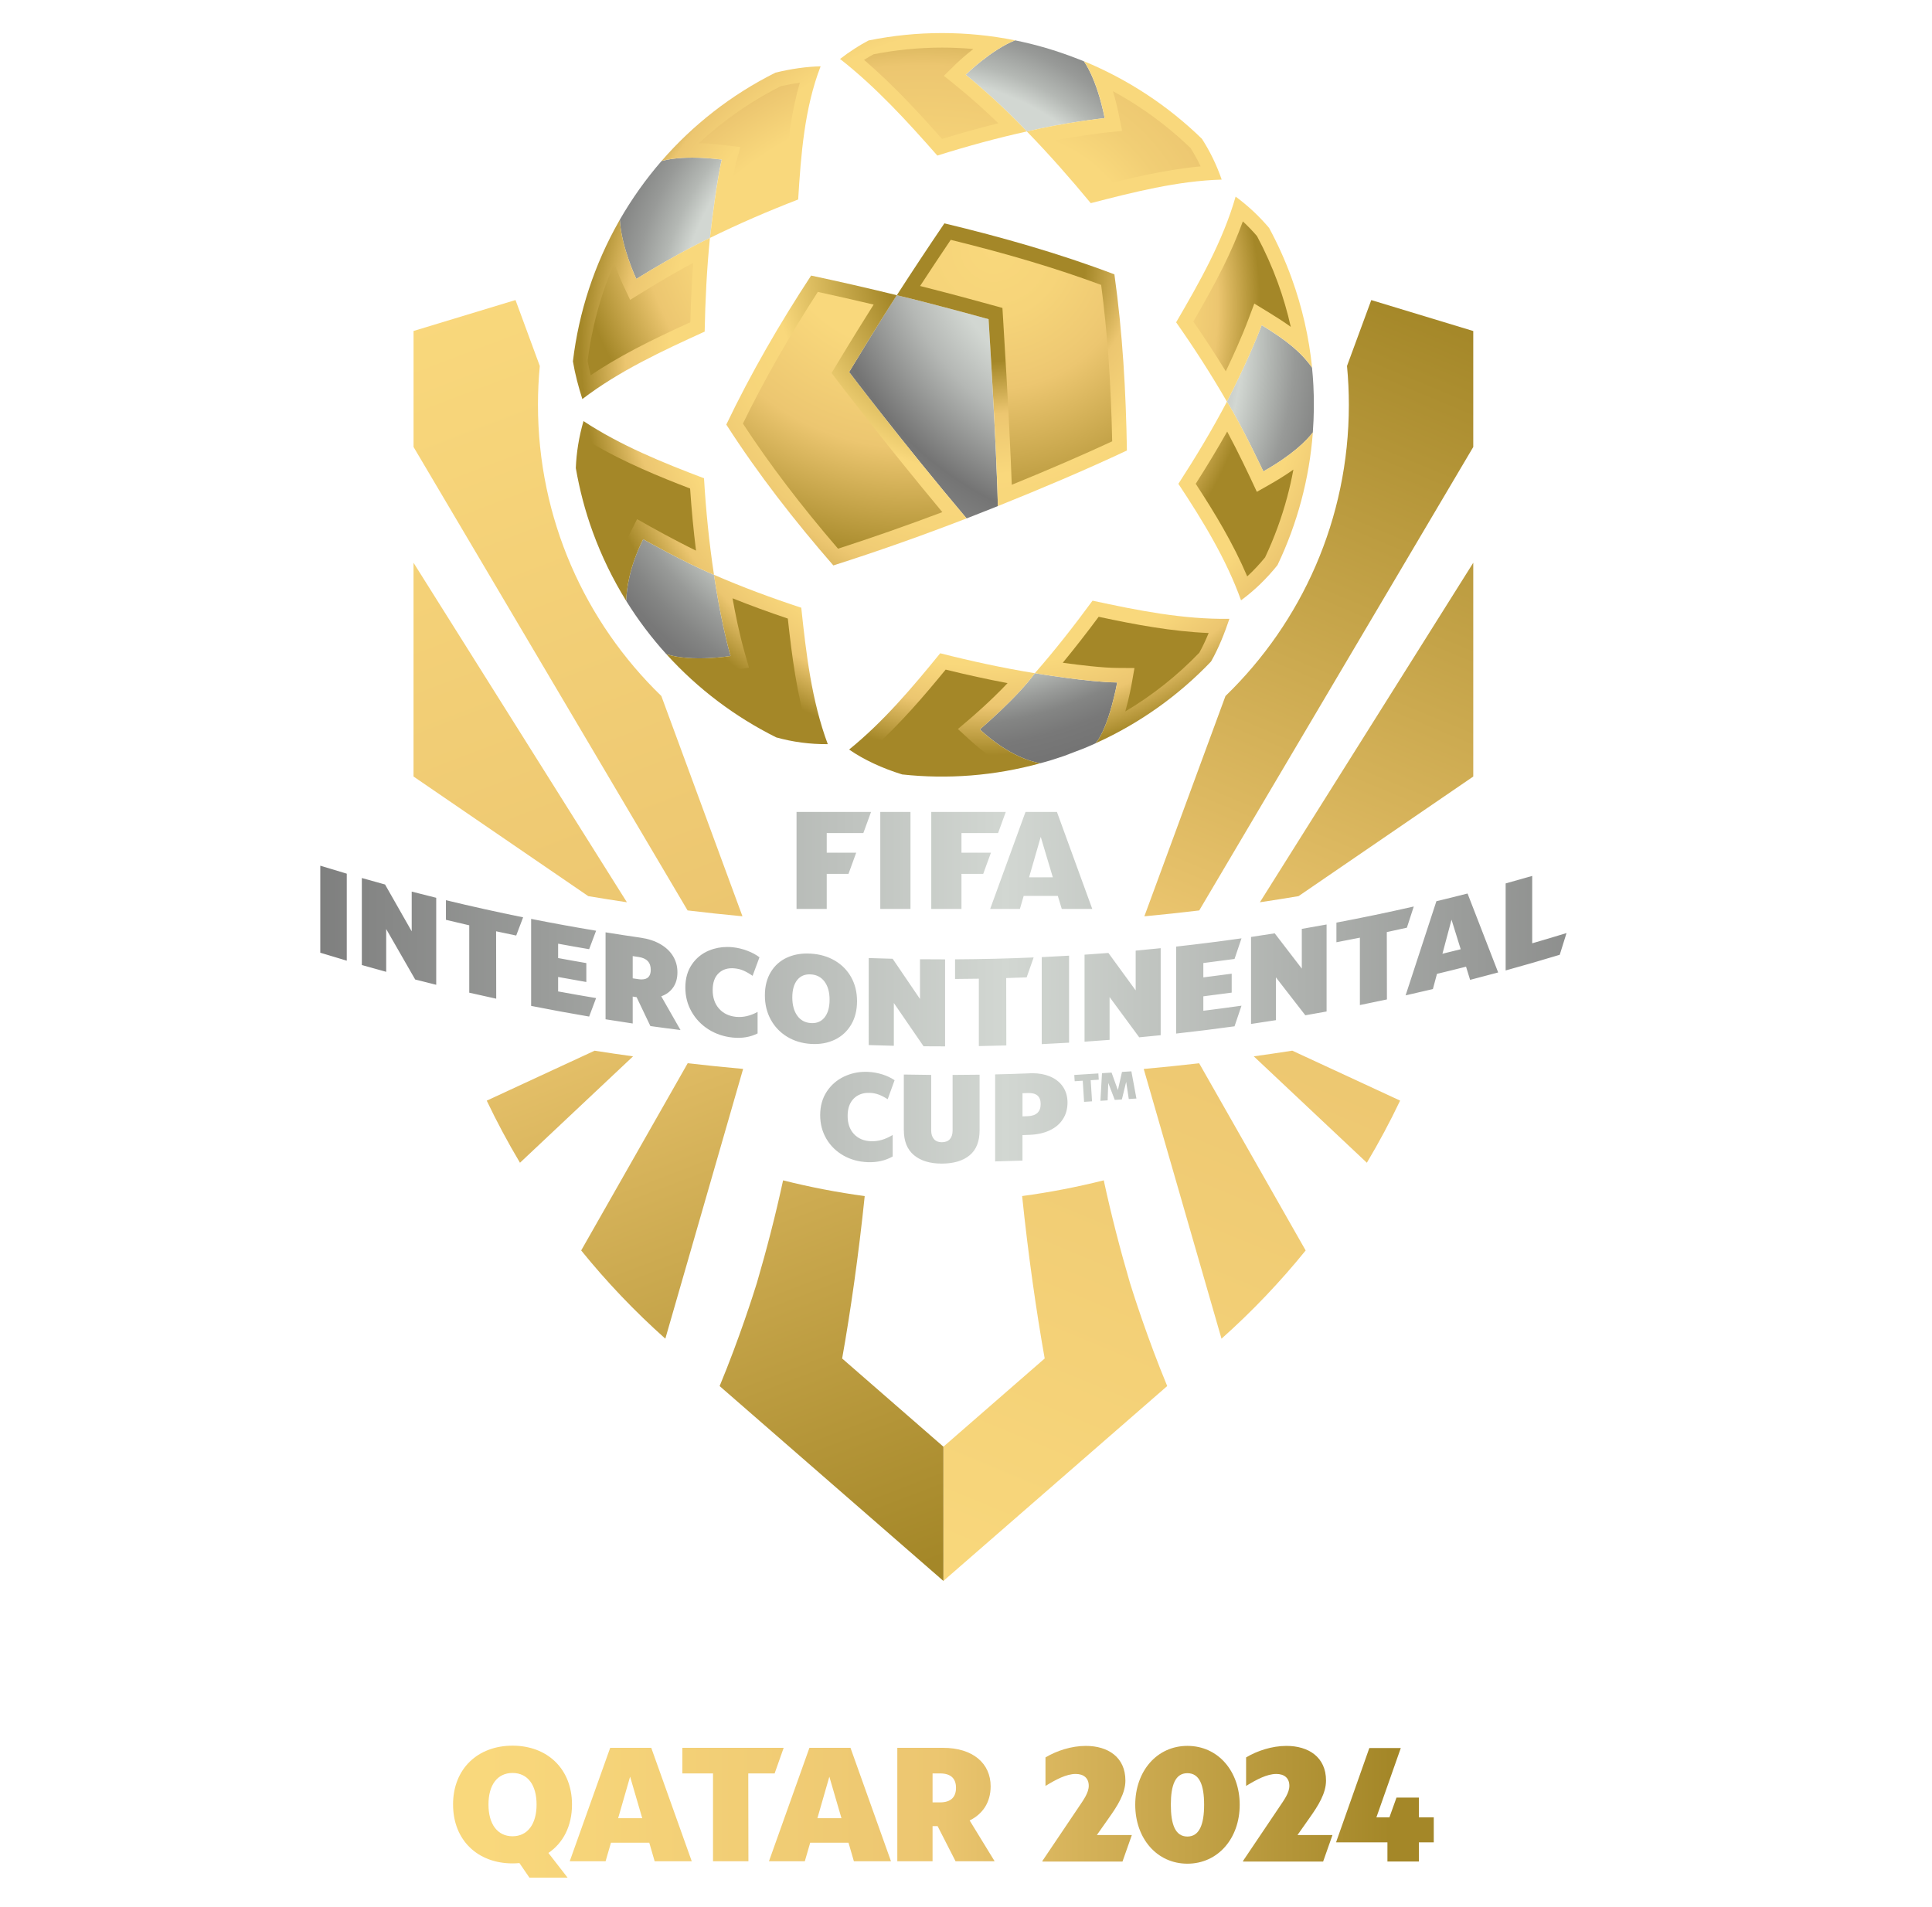 <?xml version="1.0" encoding="UTF-8"?>
<svg id="Layer_1" data-name="Layer 1" xmlns="http://www.w3.org/2000/svg" xmlns:xlink="http://www.w3.org/1999/xlink" viewBox="0 0 795.27 785">
  <defs>
    <style>
      .cls-1 {
        fill: none;
      }

      .cls-2 {
        fill: url(#radial-gradient-7);
      }

      .cls-3 {
        fill: url(#radial-gradient-6);
      }

      .cls-4 {
        fill: url(#radial-gradient-5);
      }

      .cls-5 {
        fill: url(#radial-gradient-4);
      }

      .cls-6 {
        fill: url(#radial-gradient-9);
      }

      .cls-7 {
        fill: url(#radial-gradient-8);
      }

      .cls-8 {
        fill: url(#radial-gradient-3);
      }

      .cls-9 {
        fill: url(#radial-gradient-2);
      }

      .cls-10 {
        fill: url(#linear-gradient-8);
      }

      .cls-11 {
        fill: url(#linear-gradient-7);
      }

      .cls-12 {
        fill: url(#linear-gradient-5);
      }

      .cls-13 {
        fill: url(#linear-gradient-6);
      }

      .cls-14 {
        fill: url(#linear-gradient-4);
      }

      .cls-15 {
        fill: url(#linear-gradient-3);
      }

      .cls-16 {
        fill: url(#linear-gradient-2);
      }

      .cls-17 {
        fill: url(#radial-gradient);
      }

      .cls-18 {
        fill: url(#linear-gradient);
      }

      .cls-19 {
        clip-path: url(#clippath-17);
      }

      .cls-20 {
        clip-path: url(#clippath-19);
      }

      .cls-21 {
        clip-path: url(#clippath-11);
      }

      .cls-22 {
        clip-path: url(#clippath-16);
      }

      .cls-23 {
        clip-path: url(#clippath-18);
      }

      .cls-24 {
        clip-path: url(#clippath-10);
      }

      .cls-25 {
        clip-path: url(#clippath-15);
      }

      .cls-26 {
        clip-path: url(#clippath-13);
      }

      .cls-27 {
        clip-path: url(#clippath-14);
      }

      .cls-28 {
        clip-path: url(#clippath-12);
      }

      .cls-29 {
        clip-path: url(#clippath-31);
      }

      .cls-30 {
        clip-path: url(#clippath-32);
      }

      .cls-31 {
        clip-path: url(#clippath-30);
      }

      .cls-32 {
        clip-path: url(#clippath-27);
      }

      .cls-33 {
        clip-path: url(#clippath-29);
      }

      .cls-34 {
        clip-path: url(#clippath-26);
      }

      .cls-35 {
        clip-path: url(#clippath-28);
      }

      .cls-36 {
        clip-path: url(#clippath-20);
      }

      .cls-37 {
        clip-path: url(#clippath-21);
      }

      .cls-38 {
        clip-path: url(#clippath-22);
      }

      .cls-39 {
        clip-path: url(#clippath-23);
      }

      .cls-40 {
        clip-path: url(#clippath-24);
      }

      .cls-41 {
        clip-path: url(#clippath-25);
      }

      .cls-42 {
        clip-path: url(#clippath-1);
      }

      .cls-43 {
        clip-path: url(#clippath-3);
      }

      .cls-44 {
        clip-path: url(#clippath-4);
      }

      .cls-45 {
        clip-path: url(#clippath-2);
      }

      .cls-46 {
        clip-path: url(#clippath-7);
      }

      .cls-47 {
        clip-path: url(#clippath-6);
      }

      .cls-48 {
        clip-path: url(#clippath-9);
      }

      .cls-49 {
        clip-path: url(#clippath-8);
      }

      .cls-50 {
        clip-path: url(#clippath-5);
      }

      .cls-51 {
        fill: url(#radial-gradient-16);
      }

      .cls-52 {
        fill: url(#radial-gradient-12);
      }

      .cls-53 {
        fill: url(#radial-gradient-14);
      }

      .cls-54 {
        fill: url(#radial-gradient-13);
      }

      .cls-55 {
        fill: url(#radial-gradient-10);
      }

      .cls-56 {
        fill: url(#radial-gradient-17);
      }

      .cls-57 {
        fill: url(#radial-gradient-19);
      }

      .cls-58 {
        fill: url(#radial-gradient-11);
      }

      .cls-59 {
        fill: url(#radial-gradient-18);
      }

      .cls-60 {
        fill: url(#radial-gradient-15);
      }

      .cls-61 {
        fill: url(#radial-gradient-25);
      }

      .cls-62 {
        fill: url(#radial-gradient-22);
      }

      .cls-63 {
        fill: url(#radial-gradient-28);
      }

      .cls-64 {
        fill: url(#radial-gradient-23);
      }

      .cls-65 {
        fill: url(#radial-gradient-20);
      }

      .cls-66 {
        fill: url(#radial-gradient-24);
      }

      .cls-67 {
        fill: url(#radial-gradient-26);
      }

      .cls-68 {
        fill: url(#radial-gradient-29);
      }

      .cls-69 {
        fill: url(#radial-gradient-27);
      }

      .cls-70 {
        fill: url(#radial-gradient-21);
      }

      .cls-71 {
        fill: url(#radial-gradient-30);
      }

      .cls-72 {
        clip-path: url(#clippath);
      }
    </style>
    <clipPath id="clippath">
      <path class="cls-1" d="M420.74,492.4c2.48,24.07,5.89,47.84,9.29,66.87l-41.69,36.31v55.27l92.12-80.23c-8.18-19.72-14.17-38.72-15.2-42.04-.11-.33-.16-.51-.16-.51-4.07-13.91-7.7-27.97-10.76-42.14-11.09,2.78-22.33,4.96-33.6,6.47M470.79,440.07l32.02,111.06c12.6-11.23,24.17-23.39,34.64-36.33l-43.84-77.06c-7.59.87-15.2,1.65-22.81,2.34M516.1,434.89l46.54,43.8c4.96-8.31,9.53-16.85,13.69-25.58l-44.39-20.56c-5.27.82-10.55,1.6-15.83,2.33M518.62,371.45c5.31-.79,10.61-1.63,15.9-2.52l71.92-49.24v-88.01l-87.83,139.77ZM554.47,150.68c.5,5.26.76,10.59.76,15.99,0,47.05-19.47,89.55-50.79,119.88l-33.39,90.69c7.54-.71,15.07-1.52,22.59-2.42l112.8-190.8v-47.74l-41.98-12.74-10,27.15Z"/>
    </clipPath>
    <linearGradient id="linear-gradient" x1="-3268.36" y1="1769.16" x2="-3267.16" y2="1769.16" gradientTransform="translate(1535394.55 831382.82) scale(469.71 -469.71)" gradientUnits="userSpaceOnUse">
      <stop offset="0" stop-color="#f9d87c"/>
      <stop offset=".5" stop-color="#ecc670"/>
      <stop offset="1" stop-color="#a48728"/>
    </linearGradient>
    <clipPath id="clippath-1">
      <path class="cls-1" d="M311.58,528.08s-.05.18-.16.51c-1.03,3.32-7.01,22.32-15.2,42.04l92.12,80.23v-55.27l-41.69-36.31c3.4-19.03,6.81-42.8,9.29-66.87-11.27-1.51-22.51-3.69-33.6-6.47-3.06,14.17-6.69,28.23-10.76,42.14M239.23,514.79c10.47,12.94,22.04,25.1,34.64,36.33l32.02-111.06c-7.61-.69-15.22-1.46-22.81-2.34l-43.84,77.06ZM200.35,453.11c4.16,8.73,8.73,17.26,13.69,25.58l46.54-43.8c-5.28-.73-10.56-1.51-15.83-2.33l-44.39,20.56ZM170.23,319.69l71.92,49.24c5.29.89,10.59,1.73,15.9,2.52l-87.83-139.77v88.01ZM170.23,136.27v47.74l112.8,190.8c7.52.9,15.05,1.71,22.59,2.42l-33.39-90.69c-31.32-30.34-50.79-72.84-50.79-119.88,0-5.39.26-10.72.76-15.99l-10-27.15-41.98,12.74Z"/>
    </clipPath>
    <linearGradient id="linear-gradient-2" x1="-3272.57" y1="1782.8" x2="-3271.37" y2="1782.8" gradientTransform="translate(-822604.4 1510622.79) rotate(90) scale(461.57 -461.57)" gradientUnits="userSpaceOnUse">
      <stop offset="0" stop-color="#f9d87c"/>
      <stop offset=".5" stop-color="#ecc670"/>
      <stop offset="1" stop-color="#a48728"/>
    </linearGradient>
    <clipPath id="clippath-2">
      <path class="cls-1" d="M372.05,465.21c0,4.58,1.38,8.03,4.14,10.34,2.75,2.3,6.55,3.48,11.38,3.49,4.96.01,8.82-1.14,11.55-3.41,2.76-2.27,4.11-5.73,4.11-10.34v-22.85c-3.7.06-7.41.09-11.11.1v22.9c0,1.52-.38,2.7-1.13,3.54-.75.84-1.86,1.26-3.33,1.26-1.41,0-2.48-.44-3.23-1.3-.75-.86-1.12-2.04-1.13-3.52v-22.89c-3.75-.03-7.5-.08-11.26-.16,0,7.62,0,15.23,0,22.85M442.2,442.55l.17,2.58,3.32-.21.55,8.7,3.28-.21-.56-8.7,3.32-.21-.16-2.58-9.93.63ZM420.89,450.07c.72-.03,1.44-.05,2.15-.08,3.56-.14,5.33,1.36,5.33,4.52,0,3.19-1.78,4.88-5.33,5.01-.72.03-1.44.05-2.15.08v-9.54ZM423.97,441.87c-4.78.19-9.56.34-14.34.45v35.82c3.75-.08,7.5-.2,11.25-.33v-10.5c1.03-.04,2.05-.08,3.08-.12,3.09-.12,5.82-.74,8.15-1.84,2.34-1.1,4.14-2.63,5.4-4.59,1.28-1.96,1.9-4.25,1.91-6.86,0-2.52-.65-4.71-1.93-6.57-1.29-1.87-3.1-3.27-5.43-4.22-2.07-.84-4.42-1.27-7.06-1.27-.34,0-.69,0-1.04.02M347.52,443.17c-2.98,1.41-5.38,3.47-7.19,6.21-1.81,2.74-2.71,5.96-2.72,9.67,0,3.65.86,6.92,2.57,9.81,1.7,2.89,4.06,5.18,7.02,6.86,2.96,1.68,6.3,2.59,9.98,2.73,3.84.14,7.27-.64,10.28-2.34v-8.86c-3.01,1.83-5.97,2.69-8.91,2.58-2.93-.1-5.28-1.09-7.02-2.94-1.74-1.85-2.62-4.35-2.62-7.47,0-3.1.84-5.48,2.52-7.15,1.68-1.67,3.87-2.45,6.58-2.35,1.33.05,2.57.28,3.7.71,1.12.42,2.36,1.06,3.69,1.9.95-2.6,1.89-5.21,2.84-7.82-1.4-.96-3.08-1.77-5.04-2.39-1.96-.62-3.96-.97-6.02-1.05-.29-.01-.58-.02-.87-.02-3.13,0-6.07.64-8.79,1.93M461.84,441.3l-1.68,7.48-2.61-7.21-3.94.25-.64,11.37,2.97-.19.25-7.17,2.68,6.99,2.93-.19,1.77-7.27,1.07,7.09,3.15-.2-2.08-11.2-3.89.25ZM357.6,430.24c3.44.12,6.88.22,10.33.3,0-5.87,0-11.74,0-17.62,4.08,5.97,8.16,11.91,12.24,17.82,2.95.03,5.91.04,8.86.04v-35.82c-3.44,0-6.89-.02-10.33-.05v16.36c-3.75-5.49-7.51-11.01-11.26-16.56-3.28-.08-6.56-.18-9.84-.29v35.82ZM393.13,394.95v8.08c3.26-.02,6.53-.05,9.79-.11v27.74c3.77-.06,7.54-.15,11.31-.26-.02-9.25-.03-18.49-.05-27.74,2.81-.08,5.61-.18,8.42-.29.96-2.73,1.92-5.47,2.88-8.2-10.78.46-21.56.72-32.35.78M428.81,394.03v35.82c3.75-.17,7.5-.37,11.25-.59,0-11.94,0-23.88,0-35.82-3.75.22-7.5.42-11.25.6M333.81,421.19c-2.41-.15-4.3-1.17-5.64-3.06-1.35-1.88-2.02-4.38-2.03-7.47,0-3.13.67-5.53,2.03-7.22,1.35-1.68,3.23-2.44,5.64-2.29,2.38.15,4.25,1.15,5.62,3,1.37,1.85,2.06,4.34,2.05,7.47,0,3.1-.69,5.51-2.05,7.22-1.25,1.58-2.95,2.37-5.06,2.37-.18,0-.37,0-.56-.02M323.98,394.21c-2.86,1.32-5.1,3.31-6.71,5.99-1.61,2.68-2.42,5.86-2.42,9.58,0,3.71.81,7.04,2.42,9.98,1.61,2.94,3.85,5.29,6.71,7.04,2.86,1.74,6.14,2.74,9.82,2.97,3.69.23,6.96-.36,9.83-1.74,2.87-1.38,5.1-3.45,6.73-6.19,1.62-2.73,2.42-5.97,2.42-9.67,0-3.71-.81-7-2.42-9.88-1.62-2.88-3.87-5.15-6.73-6.83-2.87-1.68-6.16-2.63-9.83-2.86-.55-.03-1.09-.05-1.62-.05-3.03,0-5.77.56-8.2,1.68M467.48,391.37c0,5.45,0,10.91,0,16.36-3.74-5.11-7.48-10.25-11.23-15.41-3.27.26-6.54.49-9.82.71v35.82c3.44-.23,6.87-.48,10.31-.75v-17.62c4.07,5.55,8.14,11.08,12.2,16.57,2.94-.28,5.89-.56,8.83-.87v-35.82c-3.43.35-6.86.69-10.29,1M291.97,391.27c-2.97,1.21-5.37,3.14-7.16,5.76-1.8,2.63-2.7,5.79-2.7,9.5,0,3.64.85,6.97,2.56,9.97,1.71,2.99,4.03,5.43,6.99,7.3,2.95,1.86,6.27,2.98,9.94,3.35,3.84.39,7.25-.19,10.25-1.7,0-2.95,0-5.9,0-8.86-3,1.64-5.95,2.32-8.88,2.03-2.92-.29-5.26-1.42-7-3.38-1.74-1.96-2.61-4.51-2.61-7.64,0-3.1.83-5.43,2.51-6.99,1.67-1.57,3.86-2.21,6.56-1.94,1.33.13,2.56.44,3.68.94,1.12.5,2.35,1.2,3.68,2.13.94-2.54,1.89-5.09,2.83-7.64-1.4-1.06-3.07-1.96-5.03-2.7-1.95-.74-3.96-1.22-6-1.43-.76-.08-1.52-.11-2.25-.11-2.6,0-5.06.47-7.37,1.42M484.13,389.69v35.82c8.03-.89,16.04-1.88,24.04-2.99.96-2.83,1.91-5.66,2.87-8.49-5.23.74-10.47,1.44-15.71,2.09v-5.95c3.89-.48,7.79-.99,11.67-1.52v-7.79c-3.89.53-7.78,1.04-11.67,1.52v-5.91c4.28-.53,8.56-1.09,12.84-1.68.96-2.83,1.91-5.66,2.87-8.49-8.96,1.27-17.92,2.4-26.91,3.4M262.82,403.12c-.79-.11-1.58-.23-2.38-.35v-9.15c.79.12,1.59.23,2.38.35,3.37.49,5.05,2.24,5.05,5.27,0,2.65-1.25,3.98-3.77,3.98-.4,0-.83-.03-1.29-.1M249.28,419.63c3.72.6,7.44,1.18,11.16,1.73v-11.08c.53.08,1.07.16,1.6.24,1.89,3.97,3.79,7.94,5.68,11.9,4.13.58,8.27,1.12,12.4,1.64-2.64-4.62-5.29-9.26-7.93-13.9,2.11-.75,3.75-1.97,4.91-3.66,1.17-1.69,1.76-3.78,1.75-6.26,0-2.42-.6-4.62-1.8-6.6-1.2-1.98-2.94-3.62-5.23-4.95-2.28-1.32-4.99-2.2-8.09-2.65-4.82-.7-9.65-1.43-14.46-2.21v35.82ZM535.86,382.4v16.36c-3.71-4.82-7.43-9.66-11.15-14.52-3.25.51-6.5,1.01-9.75,1.49v35.82c3.41-.5,6.83-1.02,10.24-1.56v-17.62c4.04,5.23,8.08,10.43,12.11,15.61,2.92-.51,5.84-1.03,8.75-1.56v-35.82c-3.4.62-6.8,1.23-10.21,1.81M218.63,414.12c7.94,1.57,15.9,3.04,23.88,4.39.95-2.53,1.9-5.07,2.86-7.61-5.21-.87-10.43-1.78-15.63-2.74v-5.95c3.87.72,7.74,1.41,11.61,2.07v-7.79c-3.87-.66-7.75-1.35-11.61-2.07v-5.91c4.25.79,8.51,1.54,12.77,2.26.95-2.53,1.9-5.07,2.86-7.6-8.93-1.48-17.84-3.11-26.74-4.87v35.82M550.11,379.83v8.08c3.22-.61,6.44-1.23,9.66-1.88v27.74c3.71-.74,7.42-1.51,11.13-2.31-.02-9.24-.03-18.48-.05-27.73,2.76-.59,5.52-1.2,8.27-1.81.94-2.91,1.89-5.82,2.83-8.72-10.58,2.41-21.2,4.62-31.84,6.63M183.57,378.68c3.2.77,6.39,1.52,9.59,2.26v27.74c3.7.85,7.4,1.67,11.1,2.47-.02-9.25-.03-18.5-.05-27.75,2.76.6,5.52,1.18,8.28,1.75.95-2.5,1.89-5,2.84-7.5-10.62-2.15-21.22-4.5-31.77-7.05v8.08M597.49,378.62c1.26,4.06,2.52,8.12,3.78,12.17-2.5.63-5.01,1.25-7.52,1.86,1.24-4.67,2.49-9.35,3.74-14.03M591.26,371.03c-4.22,12.95-8.44,25.87-12.67,38.75,3.75-.84,7.49-1.7,11.23-2.59.56-2.09,1.12-4.17,1.68-6.26,3.99-.96,7.98-1.94,11.97-2.96.56,1.81,1.12,3.62,1.67,5.43,3.85-.99,7.7-2.01,11.55-3.05-4.19-10.8-8.39-21.64-12.6-32.5-4.27,1.09-8.55,2.15-12.83,3.17M148.93,397.29c3.34.95,6.69,1.89,10.04,2.8v-17.62c3.97,6.96,7.95,13.88,11.93,20.78,2.88.74,5.77,1.47,8.66,2.18v-35.82c-3.37-.83-6.73-1.68-10.09-2.55,0,5.45,0,10.91,0,16.36-3.66-6.4-7.32-12.83-10.97-19.28-3.19-.87-6.38-1.76-9.56-2.67v35.82ZM619.77,363.7v35.82c7.45-2.05,14.87-4.2,22.27-6.45.93-2.98,1.86-5.96,2.79-8.94-4.7,1.45-9.41,2.85-14.13,4.22v-27.74c-3.64,1.05-7.29,2.08-10.94,3.09M131.84,392.22c3.63,1.12,7.26,2.21,10.9,3.28v-35.82c-3.64-1.07-7.27-2.16-10.9-3.28v35.82ZM327.88,334.26v39.94h12.43v-14.43h8.95l3.18-8.73h-12.13v-8.08h15.07l3.17-8.7h-30.67ZM362.35,374.2h12.43v-39.94h-12.43v39.94ZM383.34,334.26v39.94h12.43v-14.43h8.95l3.18-8.73h-12.13v-8.08h15.07l3.17-8.7h-30.67ZM428.4,344.53l4.97,16.64h-9.77l4.8-16.64ZM422.13,334.26l-14.55,39.94h12.24l1.56-5.36h14.05l1.63,5.36h12.55l-14.55-39.94h-12.93Z"/>
    </clipPath>
    <linearGradient id="linear-gradient-3" x1="-3266.73" y1="1776.88" x2="-3265.54" y2="1776.88" gradientTransform="translate(1755270.33 955112.15) scale(537.29 -537.29)" gradientUnits="userSpaceOnUse">
      <stop offset="0" stop-color="#747474"/>
      <stop offset=".5" stop-color="#d2d7d2"/>
      <stop offset="1" stop-color="#747474"/>
    </linearGradient>
    <clipPath id="clippath-3">
      <path class="cls-1" d="M505.04,165.36c6.3,10.11,14.99,28.72,14.99,28.72,11.98-6.8,17.72-12.59,20.37-16.07,0-.03,0-.05,0-.08.47-6.38.58-12.81.23-19.27-.13-2.43-.31-4.87-.56-7.31-4.59-6.49-10.71-11.37-20.73-17.49-5.43,14.45-14.32,31.5-14.32,31.5"/>
    </clipPath>
    <radialGradient id="radial-gradient" cx="-3274.13" cy="1798.79" fx="-3274.13" fy="1798.79" r="1.2" gradientTransform="translate(-270787.28 493717.42) rotate(90) scale(150.76 -150.76)" gradientUnits="userSpaceOnUse">
      <stop offset="0" stop-color="#d2d7d2"/>
      <stop offset=".23" stop-color="#d2d7d2"/>
      <stop offset=".27" stop-color="#b4b8b4"/>
      <stop offset=".32" stop-color="#989a98"/>
      <stop offset=".36" stop-color="#848584"/>
      <stop offset=".41" stop-color="#787878"/>
      <stop offset=".45" stop-color="#747474"/>
      <stop offset=".69" stop-color="#d2d7d2"/>
      <stop offset=".75" stop-color="#b4b8b4"/>
      <stop offset=".81" stop-color="#989a98"/>
      <stop offset=".88" stop-color="#848584"/>
      <stop offset=".94" stop-color="#787878"/>
      <stop offset="1" stop-color="#747474"/>
    </radialGradient>
    <clipPath id="clippath-4">
      <path class="cls-1" d="M397.51,30.77c14.24,11.52,25.17,23.36,25.17,23.36,15.29-3.69,32.04-5.5,32.04-5.5-3.4-16.82-8.6-23.43-8.6-23.43-1.16-.48-2.34-.91-3.51-1.36-7.99-3.07-16.22-5.51-24.65-7.21-.04,0-.08-.02-.12-.02-9.82,3.87-20.33,14.16-20.33,14.16"/>
    </clipPath>
    <radialGradient id="radial-gradient-2" cx="-3276.99" cy="1760.5" fx="-3276.99" fy="1760.5" r="1.2" gradientTransform="translate(417754.11 -776883.06) rotate(-90) scale(237.1 -237.1)" gradientUnits="userSpaceOnUse">
      <stop offset="0" stop-color="#d2d7d2"/>
      <stop offset=".35" stop-color="#d2d7d2"/>
      <stop offset=".38" stop-color="#b4b8b4"/>
      <stop offset=".42" stop-color="#989a98"/>
      <stop offset=".46" stop-color="#848584"/>
      <stop offset=".5" stop-color="#787878"/>
      <stop offset=".54" stop-color="#747474"/>
      <stop offset=".75" stop-color="#d2d7d2"/>
      <stop offset=".79" stop-color="#b4b8b4"/>
      <stop offset=".84" stop-color="#989a98"/>
      <stop offset=".88" stop-color="#848584"/>
      <stop offset=".93" stop-color="#787878"/>
      <stop offset=".98" stop-color="#747474"/>
      <stop offset="1" stop-color="#747474"/>
    </radialGradient>
    <clipPath id="clippath-5">
      <path class="cls-1" d="M403.32,300.29c11.95,10.92,21.4,13.37,24.97,13.91.02,0,.03,0,.05-.01,1.61-.44,3.21-.88,4.82-1.38,1.63-.51,3.25-1.04,4.87-1.6l8.26-3.16c.96-.4,1.91-.81,2.86-1.22.58-.25,1.16-.52,1.74-.78.03-.01.05-.03.08-.04,5.65-6.72,8.9-25.05,8.9-25.05-11.78-.08-33.88-3.81-33.88-3.81-7.2,9.99-22.66,23.14-22.66,23.14"/>
    </clipPath>
    <radialGradient id="radial-gradient-3" cx="-3274.13" cy="1798.79" fx="-3274.13" fy="1798.79" r="1.2" gradientTransform="translate(-270758.61 493743.06) rotate(90) scale(150.76 -150.76)" gradientUnits="userSpaceOnUse">
      <stop offset="0" stop-color="#d2d7d2"/>
      <stop offset=".35" stop-color="#d2d7d2"/>
      <stop offset=".38" stop-color="#b4b8b4"/>
      <stop offset=".42" stop-color="#989a98"/>
      <stop offset=".46" stop-color="#848584"/>
      <stop offset=".5" stop-color="#787878"/>
      <stop offset=".54" stop-color="#747474"/>
      <stop offset=".75" stop-color="#d2d7d2"/>
      <stop offset=".79" stop-color="#b4b8b4"/>
      <stop offset=".84" stop-color="#989a98"/>
      <stop offset=".88" stop-color="#848584"/>
      <stop offset=".93" stop-color="#787878"/>
      <stop offset=".98" stop-color="#747474"/>
      <stop offset="1" stop-color="#747474"/>
    </radialGradient>
    <clipPath id="clippath-6">
      <path class="cls-1" d="M257.76,247.37s.06.09.09.14h0c4.86,7.84,10.39,15.11,16.45,21.81,10.66,3.36,26.41.74,26.41.74-4.22-14.89-6.81-33.42-6.81-33.42-12.07-4.99-29.15-14.63-29.15-14.63-5.76,11.47-6.86,20.72-6.99,25.36"/>
    </clipPath>
    <radialGradient id="radial-gradient-4" cx="-3274.13" cy="1798.79" fx="-3274.13" fy="1798.79" r="1.2" gradientTransform="translate(-270774.54 493778.05) rotate(90) scale(150.76 -150.76)" gradientUnits="userSpaceOnUse">
      <stop offset="0" stop-color="#d2d7d2"/>
      <stop offset=".27" stop-color="#d2d7d2"/>
      <stop offset=".3" stop-color="#b4b8b4"/>
      <stop offset=".34" stop-color="#989a98"/>
      <stop offset=".38" stop-color="#848584"/>
      <stop offset=".42" stop-color="#787878"/>
      <stop offset=".45" stop-color="#747474"/>
      <stop offset=".7" stop-color="#d2d7d2"/>
      <stop offset=".75" stop-color="#b4b8b4"/>
      <stop offset=".81" stop-color="#989a98"/>
      <stop offset=".87" stop-color="#848584"/>
      <stop offset=".92" stop-color="#787878"/>
      <stop offset=".98" stop-color="#747474"/>
      <stop offset="1" stop-color="#747474"/>
    </radialGradient>
    <clipPath id="clippath-7">
      <path class="cls-1" d="M272.43,66.24s-.08.03-.12.04c-6.51,7.51-12.25,15.61-17.17,24.17.58,11.27,6.79,24.39,6.79,24.39,17.31-10.74,30.3-16.88,30.3-16.88,2.81-24.57,4.89-32.27,4.89-32.27-4.71-.57-8.74-.79-12.16-.79-5.72,0-9.77.63-12.54,1.36"/>
    </clipPath>
    <radialGradient id="radial-gradient-5" cx="-3276.99" cy="1760.5" fx="-3276.99" fy="1760.5" r="1.2" gradientTransform="translate(417760.47 -776795.81) rotate(-90) scale(237.1 -237.1)" xlink:href="#radial-gradient-3"/>
    <clipPath id="clippath-8">
      <path class="cls-1" d="M349.52,153.18s21.7,28.65,48.35,60.25c.92-.36,9.45-3.69,12.88-5.08-.15-7.01-.82-28.2-3.83-76.95,0,0-22.11-6.14-37.77-9.86,0,0-8.22,12.7-19.64,31.64"/>
    </clipPath>
    <radialGradient id="radial-gradient-6" cx="-3283.5" cy="1783.49" fx="-3283.5" fy="1783.49" r="1.2" gradientTransform="translate(-877515.05 -476710.4) rotate(-180) scale(267.4 -267.4)" gradientUnits="userSpaceOnUse">
      <stop offset="0" stop-color="#d2d7d2"/>
      <stop offset=".26" stop-color="#d2d7d2"/>
      <stop offset=".32" stop-color="#b5b8b5"/>
      <stop offset=".42" stop-color="#747474"/>
      <stop offset=".75" stop-color="#d2d7d2"/>
      <stop offset=".78" stop-color="#babeba"/>
      <stop offset=".83" stop-color="#9c9e9c"/>
      <stop offset=".89" stop-color="#858685"/>
      <stop offset=".93" stop-color="#787878"/>
      <stop offset=".98" stop-color="#747474"/>
      <stop offset="1" stop-color="#747474"/>
    </radialGradient>
    <clipPath id="clippath-9">
      <path class="cls-1" d="M484.12,132.68c7.45,10.58,14.45,21.48,20.92,32.68,0,0,8.89-17.05,14.32-31.5,10.02,6.12,16.14,11,20.73,17.49h0c-1.25-12.36-4.03-24.76-8.46-36.97-2.61-7.17-5.71-14.02-9.23-20.54-3.96-4.69-8.53-9.02-13.78-12.9-5.21,18.26-14.96,35.42-24.48,51.74"/>
    </clipPath>
    <radialGradient id="radial-gradient-7" cx="-3279.85" cy="1799.73" fx="-3279.85" fy="1799.73" r="1.2" gradientTransform="translate(-251590.67 459381.91) rotate(90) scale(140.02 -140.02)" gradientUnits="userSpaceOnUse">
      <stop offset="0" stop-color="#f9d87c"/>
      <stop offset=".78" stop-color="#f9d87c"/>
      <stop offset=".89" stop-color="#ecc670"/>
      <stop offset="1" stop-color="#a48728"/>
    </radialGradient>
    <clipPath id="clippath-10">
      <path class="cls-1" d="M485.06,199.19c9.94,15.01,19.69,30.94,25.79,47.95,5.57-4.08,10.6-8.99,15-14.48,8.15-17.04,13.13-35.57,14.56-54.66-2.65,3.48-8.39,9.27-20.37,16.07,0,0-8.69-18.6-14.99-28.72-6.11,11.62-12.89,22.9-19.99,33.83"/>
    </clipPath>
    <radialGradient id="radial-gradient-8" cx="-3279.85" cy="1799.73" fx="-3279.85" fy="1799.73" r="1.2" gradientTransform="translate(-251589.38 459381.89) rotate(90) scale(140.02 -140.02)" gradientUnits="userSpaceOnUse">
      <stop offset="0" stop-color="#f9d87c"/>
      <stop offset=".78" stop-color="#f9d87c"/>
      <stop offset=".89" stop-color="#ecc670"/>
      <stop offset="1" stop-color="#a48728"/>
    </radialGradient>
    <clipPath id="clippath-11">
      <path class="cls-1" d="M357.58,16.64c-1.9.99-3.8,2.09-5.71,3.33-2.08,1.35-4.12,2.78-6.08,4.3,14.8,11.61,27.67,25.69,40.05,39.78,12.13-3.82,24.42-7.19,36.84-9.93,0,0-10.94-11.84-25.17-23.36,0,0,10.5-10.29,20.33-14.16,0,0,0,0-.01,0-9.82-1.97-19.87-2.99-30.03-2.99-10.02,0-20.13.99-30.22,3.04"/>
    </clipPath>
    <radialGradient id="radial-gradient-9" cx="-3279.85" cy="1799.73" fx="-3279.85" fy="1799.73" r="1.2" gradientTransform="translate(-251592.45 459384.04) rotate(90) scale(140.02 -140.02)" gradientUnits="userSpaceOnUse">
      <stop offset="0" stop-color="#f9d87c"/>
      <stop offset=".78" stop-color="#f9d87c"/>
      <stop offset=".89" stop-color="#ecc670"/>
      <stop offset="1" stop-color="#a48728"/>
    </radialGradient>
    <clipPath id="clippath-12">
      <path class="cls-1" d="M454.73,48.62s-16.75,1.8-32.04,5.5c9.19,9.46,17.92,19.38,26.3,29.52,17.56-4.53,35.68-9.16,53.89-9.7-2.12-6.15-4.87-11.72-8.13-16.79-14.08-13.73-30.63-24.54-48.61-31.96,0,0,5.2,6.61,8.6,23.43"/>
    </clipPath>
    <radialGradient id="radial-gradient-10" cx="-3279.85" cy="1799.73" fx="-3279.85" fy="1799.73" r="1.2" gradientTransform="translate(-251591.87 459382.8) rotate(90) scale(140.02 -140.02)" gradientUnits="userSpaceOnUse">
      <stop offset="0" stop-color="#f9d87c"/>
      <stop offset=".78" stop-color="#f9d87c"/>
      <stop offset=".89" stop-color="#ecc670"/>
      <stop offset="1" stop-color="#a48728"/>
    </radialGradient>
    <clipPath id="clippath-13">
      <path class="cls-1" d="M349.52,308.58c6.08,4.21,13.61,7.7,21.85,10.25,18.66,2.03,37.93.61,56.93-4.62-3.57-.55-13.02-2.99-24.97-13.91,0,0,15.47-13.15,22.66-23.14-13.18-2.16-26.28-4.98-38.97-8.22-11.43,14.05-23.38,28.2-37.5,39.64"/>
    </clipPath>
    <radialGradient id="radial-gradient-11" cx="-3279.85" cy="1799.73" fx="-3279.85" fy="1799.73" r="1.2" gradientTransform="translate(-251587.82 459384.13) rotate(90) scale(140.02 -140.02)" gradientUnits="userSpaceOnUse">
      <stop offset="0" stop-color="#f9d87c"/>
      <stop offset=".78" stop-color="#f9d87c"/>
      <stop offset=".88" stop-color="#ecc670"/>
      <stop offset="1" stop-color="#a48728"/>
    </radialGradient>
    <clipPath id="clippath-14">
      <path class="cls-1" d="M425.98,277.15s22.1,3.73,33.88,3.81c0,0-3.24,18.33-8.9,25.05,18.33-8.29,34.33-19.82,47.55-33.69,3.15-5.54,5.56-11.65,7.55-17.56-18.89.31-37.96-3.49-56.34-7.47-7.6,10.36-15.41,20.34-23.75,29.86"/>
    </clipPath>
    <radialGradient id="radial-gradient-12" cx="-3279.85" cy="1799.73" fx="-3279.85" fy="1799.73" r="1.2" gradientTransform="translate(-251587.97 459382.82) rotate(90) scale(140.02 -140.02)" gradientUnits="userSpaceOnUse">
      <stop offset="0" stop-color="#f9d87c"/>
      <stop offset=".78" stop-color="#f9d87c"/>
      <stop offset=".89" stop-color="#ecc670"/>
      <stop offset="1" stop-color="#a48728"/>
    </radialGradient>
    <clipPath id="clippath-15">
      <path class="cls-1" d="M237.02,192.7c1.53,8.79,3.8,17.58,6.96,26.26,3.68,10.12,8.33,19.6,13.78,28.41.13-4.64,1.23-13.89,6.99-25.36,0,0,17.08,9.64,29.15,14.63-2-13.17-3.32-26.46-4.11-39.74-17.03-6.46-34.35-13.49-49.61-23.54-1.89,6.56-2.91,13.01-3.16,19.34"/>
    </clipPath>
    <radialGradient id="radial-gradient-13" cx="-3279.85" cy="1799.73" fx="-3279.85" fy="1799.73" r="1.2" gradientTransform="translate(-251589.31 459386.15) rotate(90) scale(140.02 -140.02)" gradientUnits="userSpaceOnUse">
      <stop offset="0" stop-color="#f9d87c"/>
      <stop offset=".78" stop-color="#f9d87c"/>
      <stop offset=".89" stop-color="#ecc670"/>
      <stop offset="1" stop-color="#a48728"/>
    </radialGradient>
    <clipPath id="clippath-16">
      <path class="cls-1" d="M300.71,270.06s-15.75,2.62-26.41-.74c0,0,0,.01.02.02,12.9,14.25,28.28,25.8,45.21,34.24,6.69,1.86,13.75,2.85,21.21,2.78-6.65-17.82-8.92-37.36-10.91-56.17-12.07-3.96-24.15-8.43-35.93-13.55,0,0,2.59,18.53,6.81,33.42"/>
    </clipPath>
    <radialGradient id="radial-gradient-14" cx="-3279.85" cy="1799.73" fx="-3279.85" fy="1799.73" r="1.2" gradientTransform="translate(-251588.3 459385.48) rotate(90) scale(140.02 -140.02)" gradientUnits="userSpaceOnUse">
      <stop offset="0" stop-color="#f9d87c"/>
      <stop offset=".78" stop-color="#f9d87c"/>
      <stop offset=".89" stop-color="#ecc670"/>
      <stop offset="1" stop-color="#a48728"/>
    </radialGradient>
    <clipPath id="clippath-17">
      <path class="cls-1" d="M255.13,90.46c-.11.19-.21.38-.32.57-10.06,17.7-16.56,37.33-18.98,57.73.88,5.28,2.28,10.49,3.88,15.53,15.23-11.63,32.99-19.86,50.35-27.77.25-12.85.88-25.75,2.17-38.58,0,0-13,6.14-30.3,16.88,0,0-6.21-13.12-6.79-24.39,0,0,0,0,0,.01"/>
    </clipPath>
    <radialGradient id="radial-gradient-15" cx="-3279.85" cy="1799.73" fx="-3279.85" fy="1799.73" r="1.2" gradientTransform="translate(-251590.72 459386.11) rotate(90) scale(140.02 -140.02)" gradientUnits="userSpaceOnUse">
      <stop offset="0" stop-color="#f9d87c"/>
      <stop offset=".78" stop-color="#f9d87c"/>
      <stop offset=".89" stop-color="#ecc670"/>
      <stop offset="1" stop-color="#a48728"/>
    </radialGradient>
    <clipPath id="clippath-18">
      <path class="cls-1" d="M319.2,29.91c-18.29,9.14-34.08,21.6-46.89,36.37.04,0,.08-.02.11-.03,4.42-1.16,12.12-2.08,24.7-.56,0,0-2.07,7.7-4.89,32.27,11.83-5.83,24.03-11.09,36.32-15.83,1.13-18.29,2.56-37.58,9.24-54.83-5.9.14-12.19,1.04-18.58,2.61"/>
    </clipPath>
    <radialGradient id="radial-gradient-16" cx="-3279.85" cy="1799.72" fx="-3279.85" fy="1799.72" r="1.2" gradientTransform="translate(-251593.16 459387.61) rotate(90) scale(140.02 -140.02)" gradientUnits="userSpaceOnUse">
      <stop offset="0" stop-color="#f9d87c"/>
      <stop offset=".78" stop-color="#f9d87c"/>
      <stop offset=".89" stop-color="#ecc670"/>
      <stop offset="1" stop-color="#a48728"/>
    </radialGradient>
    <clipPath id="clippath-19">
      <path class="cls-1" d="M298.97,174.8h0c13.07,20.37,28.19,39.74,44.06,57.98,18.46-5.87,36.7-12.35,54.77-19.33,0,0,.03-.01.08-.03-26.65-31.6-48.35-60.25-48.35-60.25,11.42-18.94,19.64-31.64,19.64-31.64-11.72-2.87-23.48-5.57-35.29-8.08-12.87,19.62-24.78,40.17-34.91,61.34"/>
    </clipPath>
    <radialGradient id="radial-gradient-17" cx="-3280.51" cy="1797.96" fx="-3280.51" fy="1797.96" r="1.2" gradientTransform="translate(-487887.2 -267398.93) rotate(-180) scale(148.85 -148.85)" gradientUnits="userSpaceOnUse">
      <stop offset="0" stop-color="#a48728"/>
      <stop offset=".23" stop-color="#a48728"/>
      <stop offset=".49" stop-color="#f9d87c"/>
      <stop offset=".62" stop-color="#f7d57a"/>
      <stop offset=".71" stop-color="#f0cc74"/>
      <stop offset=".74" stop-color="#ecc670"/>
      <stop offset=".95" stop-color="#a48728"/>
      <stop offset="1" stop-color="#a48728"/>
    </radialGradient>
    <clipPath id="clippath-20">
      <path class="cls-1" d="M369.16,121.54c15.66,3.72,37.77,9.86,37.77,9.86,3.01,48.75,3.68,69.94,3.83,76.95.01,0,.03-.01.04-.02,17.88-7.18,35.62-14.67,53.07-22.86-.39-24.25-1.78-48.49-5.15-72.52-22.76-8.64-46.33-15.31-69.98-21-6.63,9.78-13.17,19.64-19.58,29.59"/>
    </clipPath>
    <radialGradient id="radial-gradient-18" cx="-3280.51" cy="1797.96" fx="-3280.51" fy="1797.96" r="1.2" gradientTransform="translate(-487843.86 -267489.33) rotate(-180) scale(148.85 -148.85)" gradientUnits="userSpaceOnUse">
      <stop offset="0" stop-color="#a48728"/>
      <stop offset=".23" stop-color="#a48728"/>
      <stop offset=".35" stop-color="#ecc670"/>
      <stop offset=".49" stop-color="#f9d87c"/>
      <stop offset=".61" stop-color="#f7d57a"/>
      <stop offset=".69" stop-color="#f0cc74"/>
      <stop offset=".73" stop-color="#ecc670"/>
      <stop offset=".95" stop-color="#a48728"/>
      <stop offset="1" stop-color="#a48728"/>
    </radialGradient>
    <clipPath id="clippath-21">
      <path class="cls-1" d="M503.34,110.19c-3.78,7.61-8.01,15.09-12.13,22.19,4.67,6.75,9.14,13.6,13.36,20.48,2.88-6.02,6.5-13.94,9.2-21.11l2.54-6.77,6.17,3.77c3.17,1.93,6.11,3.84,8.84,5.8-1.38-6.14-3.15-12.2-5.31-18.14-2.37-6.52-5.26-12.98-8.58-19.2-1.82-2.13-3.78-4.16-5.84-6.07-2.17,6.02-4.9,12.31-8.24,19.04"/>
    </clipPath>
    <radialGradient id="radial-gradient-19" cx="-3250.54" cy="1785.62" fx="-3250.54" fy="1785.62" r="1.2" gradientTransform="translate(-256700.33 468149.27) rotate(90) scale(144.03 -144.03)" gradientUnits="userSpaceOnUse">
      <stop offset="0" stop-color="#f9d87c"/>
      <stop offset=".7" stop-color="#f9d87c"/>
      <stop offset=".81" stop-color="#ecc670"/>
      <stop offset=".91" stop-color="#a48728"/>
      <stop offset="1" stop-color="#a48728"/>
    </radialGradient>
    <clipPath id="clippath-22">
      <path class="cls-1" d="M492.19,199.16c7.76,11.86,15.43,24.55,21.21,38.14,2.59-2.39,5.04-5.01,7.35-7.84,3.77-7.99,6.84-16.36,9.12-24.9.99-3.7,1.83-7.45,2.53-11.23-3.27,2.31-6.55,4.32-9.41,5.95l-5.63,3.2-2.74-5.86c-.06-.13-4.65-9.92-9.47-18.96-3.92,6.96-8.21,14.08-12.96,21.51"/>
    </clipPath>
    <radialGradient id="radial-gradient-20" cx="-3250.54" cy="1785.62" fx="-3250.54" fy="1785.62" r="1.2" gradientTransform="translate(-256615.07 468220.9) rotate(90) scale(144.03 -144.03)" gradientUnits="userSpaceOnUse">
      <stop offset="0" stop-color="#f9d87c"/>
      <stop offset=".7" stop-color="#f9d87c"/>
      <stop offset=".8" stop-color="#ecc670"/>
      <stop offset=".91" stop-color="#a48728"/>
      <stop offset="1" stop-color="#a48728"/>
    </radialGradient>
    <clipPath id="clippath-23">
      <path class="cls-1" d="M359.61,22.34c-1.33.72-2.65,1.49-3.94,2.31,11.94,10.23,22.67,21.88,32.1,32.55,7.97-2.44,15.64-4.58,23.17-6.45-4.39-4.27-10.43-9.85-17.19-15.32l-5.22-4.22,4.79-4.7c.23-.23,3.13-3.05,7.33-6.34-4.28-.38-8.57-.57-12.85-.57-9.43,0-18.91.92-28.19,2.75"/>
    </clipPath>
    <radialGradient id="radial-gradient-21" cx="-3275.89" cy="1754.39" fx="-3275.89" fy="1754.39" r="1.2" gradientTransform="translate(300721.13 -560754.07) rotate(-90) scale(171.23 -171.23)" gradientUnits="userSpaceOnUse">
      <stop offset="0" stop-color="#f9d87c"/>
      <stop offset=".56" stop-color="#f9d87c"/>
      <stop offset=".8" stop-color="#ecc670"/>
      <stop offset="1" stop-color="#a48728"/>
    </radialGradient>
    <clipPath id="clippath-24">
      <path class="cls-1" d="M460.59,47.44l1.3,6.43-6.52.7c-.13.01-9.84,1.08-21.01,3.18,5.49,5.94,11.05,12.28,16.81,19.16,13.45-3.45,28.18-7.04,43.05-8.41-1.23-2.6-2.61-5.12-4.14-7.53-6.58-6.35-13.79-12.12-21.46-17.15-3.41-2.23-6.92-4.33-10.51-6.29.87,2.87,1.72,6.16,2.48,9.92"/>
    </clipPath>
    <radialGradient id="radial-gradient-22" cx="-3259.81" cy="1742.87" fx="-3259.81" fy="1742.87" r="1.2" gradientTransform="translate(335905.5 179384.41) scale(102.92 -102.92)" gradientUnits="userSpaceOnUse">
      <stop offset="0" stop-color="#f9d87c"/>
      <stop offset=".46" stop-color="#f9d87c"/>
      <stop offset=".6" stop-color="#f1ce75"/>
      <stop offset=".79" stop-color="#ecc670"/>
      <stop offset="1" stop-color="#a48728"/>
    </radialGradient>
    <clipPath id="clippath-25">
      <path class="cls-1" d="M359.72,307.7c3.9,2,8.24,3.78,12.87,5.24,5.02.52,10.11.79,15.15.79h0c7.03,0,14.07-.51,21.05-1.53-3.19-2.13-6.37-4.63-9.5-7.5l-5-4.57,5.17-4.39c.11-.09,8.32-7.1,15.28-14.5-8.33-1.58-16.86-3.44-25.48-5.57-8.98,10.96-18.6,22.19-29.53,32.05"/>
    </clipPath>
    <radialGradient id="radial-gradient-23" cx="-3279.18" cy="1800.49" fx="-3279.18" fy="1800.49" r="1.2" gradientTransform="translate(-246240.65 449287.55) rotate(90) scale(136.99 -136.99)" gradientUnits="userSpaceOnUse">
      <stop offset="0" stop-color="#f9d87c"/>
      <stop offset=".7" stop-color="#f9d87c"/>
      <stop offset=".81" stop-color="#ecc670"/>
      <stop offset=".91" stop-color="#a48728"/>
      <stop offset="1" stop-color="#a48728"/>
    </radialGradient>
    <clipPath id="clippath-26">
      <path class="cls-1" d="M437.48,272.85c7.13.99,16.32,2.09,22.42,2.13l7.08.05-1.23,6.97c-.04.2-.88,4.94-2.46,10.57-.03.11-.06.22-.09.33,11.19-6.66,21.4-14.75,30.47-24.18,1.35-2.43,2.61-5.09,3.85-8.11-15.19-.64-30.13-3.45-45.28-6.68-5.1,6.86-9.99,13.12-14.76,18.9"/>
    </clipPath>
    <radialGradient id="radial-gradient-24" cx="-3279.18" cy="1800.49" fx="-3279.18" fy="1800.49" r="1.2" gradientTransform="translate(-246241.58 449283.34) rotate(90) scale(136.99 -136.99)" gradientUnits="userSpaceOnUse">
      <stop offset="0" stop-color="#f9d87c"/>
      <stop offset=".7" stop-color="#f9d87c"/>
      <stop offset=".8" stop-color="#ecc670"/>
      <stop offset=".91" stop-color="#a48728"/>
      <stop offset="1" stop-color="#a48728"/>
    </radialGradient>
    <clipPath id="clippath-27">
      <path class="cls-1" d="M243.03,192.31c1.51,8.48,3.72,16.76,6.58,24.61,1.6,4.4,3.41,8.73,5.43,12.96,1.08-3.26,2.5-6.81,4.38-10.55l2.82-5.61,5.46,3.08c.13.07,9.33,5.26,18.8,9.89-1.03-8.28-1.84-16.84-2.43-25.57-12.82-4.92-26.9-10.72-39.96-18.31-.57,3.16-.93,6.34-1.08,9.5"/>
    </clipPath>
    <radialGradient id="radial-gradient-25" cx="-3279.18" cy="1800.49" fx="-3279.18" fy="1800.49" r="1.2" gradientTransform="translate(-246245.22 449293.93) rotate(90) scale(136.99 -136.99)" gradientUnits="userSpaceOnUse">
      <stop offset="0" stop-color="#f9d87c"/>
      <stop offset=".7" stop-color="#f9d87c"/>
      <stop offset=".81" stop-color="#ecc670"/>
      <stop offset=".91" stop-color="#a48728"/>
      <stop offset="1" stop-color="#a48728"/>
    </radialGradient>
    <clipPath id="clippath-28">
      <path class="cls-1" d="M306.46,268.43l1.82,6.43-6.59,1.1c-.23.04-4.99.82-11.13,1.01,2.73,2.4,5.55,4.71,8.45,6.9,7.08,5.35,14.7,10.09,22.66,14.1,3.48.94,7.04,1.61,10.62,2-4.23-14.21-6.24-29.13-8-45.31-8.01-2.7-15.55-5.46-22.76-8.35,1.15,6.42,2.84,14.78,4.93,22.12"/>
    </clipPath>
    <radialGradient id="radial-gradient-26" cx="-3279.18" cy="1800.49" fx="-3279.18" fy="1800.49" r="1.2" gradientTransform="translate(-246241.86 449291.52) rotate(90) scale(136.99 -136.99)" gradientUnits="userSpaceOnUse">
      <stop offset="0" stop-color="#f9d87c"/>
      <stop offset=".7" stop-color="#f9d87c"/>
      <stop offset=".81" stop-color="#ecc670"/>
      <stop offset=".91" stop-color="#a48728"/>
      <stop offset="1" stop-color="#a48728"/>
    </radialGradient>
    <clipPath id="clippath-29">
      <path class="cls-1" d="M265.08,119.92l-5.69,3.53-2.87-6.05c-.14-.29-1.87-3.98-3.62-9.16-1.78,4.1-3.37,8.28-4.76,12.51-2.98,9.05-5.09,18.42-6.27,27.86.34,1.89.76,3.84,1.26,5.88,5.4-3.64,11.41-7.19,18.16-10.76,7.42-3.92,15.06-7.51,22.88-11.08.22-8.63.61-16.73,1.17-24.44-5.24,2.81-12.3,6.78-20.26,11.72"/>
    </clipPath>
    <radialGradient id="radial-gradient-27" cx="-3279.18" cy="1800.49" fx="-3279.18" fy="1800.49" r="1.2" gradientTransform="translate(-246249.22 449293.86) rotate(90) scale(136.99 -136.99)" gradientUnits="userSpaceOnUse">
      <stop offset="0" stop-color="#f9d87c"/>
      <stop offset=".67" stop-color="#f9d87c"/>
      <stop offset=".83" stop-color="#ecc670"/>
      <stop offset="1" stop-color="#a48728"/>
    </radialGradient>
    <clipPath id="clippath-30">
      <path class="cls-1" d="M321.28,35.55c-8.44,4.27-16.47,9.36-23.9,15.14-3.34,2.6-6.58,5.36-9.69,8.25,3.18.1,6.58.36,10.15.79l6.91.79-1.85,6.69c-.06.25-1.43,5.71-3.4,20.65,7.47-3.44,15.28-6.76,23.33-9.94.53-8.2,1.17-16.29,2.34-24.47,1.02-7.12,2.37-13.55,4.06-19.44-2.6.38-5.25.89-7.96,1.53"/>
    </clipPath>
    <radialGradient id="radial-gradient-28" cx="-3275.89" cy="1754.37" fx="-3275.89" fy="1754.37" r="1.2" gradientTransform="translate(300736.69 -560722.41) rotate(-90) scale(171.23 -171.23)" gradientUnits="userSpaceOnUse">
      <stop offset="0" stop-color="#f9d87c"/>
      <stop offset=".7" stop-color="#f9d87c"/>
      <stop offset=".8" stop-color="#ecc670"/>
      <stop offset=".91" stop-color="#a48728"/>
      <stop offset="1" stop-color="#a48728"/>
    </radialGradient>
    <clipPath id="clippath-31">
      <path class="cls-1" d="M305.81,174.38c10.91,16.7,23.77,33.61,39.15,51.51,13.99-4.52,28.38-9.57,42.94-15.05-23.96-28.75-42.94-53.78-43.15-54.04l-2.45-3.23,2.09-3.47c6.31-10.46,11.68-19.09,15.23-24.7-7.74-1.84-15.44-3.59-22.98-5.22-11.88,18.38-22.23,36.58-30.83,54.21"/>
    </clipPath>
    <radialGradient id="radial-gradient-29" cx="-3289.07" cy="1797.36" fx="-3289.07" fy="1797.36" r="1.2" gradientTransform="translate(-428524.1 -234239.24) rotate(180) scale(130.42 -130.42)" gradientUnits="userSpaceOnUse">
      <stop offset="0" stop-color="#f9d87c"/>
      <stop offset=".37" stop-color="#f9d87c"/>
      <stop offset=".63" stop-color="#ecc670"/>
      <stop offset=".94" stop-color="#a48728"/>
      <stop offset="1" stop-color="#a48728"/>
    </radialGradient>
    <clipPath id="clippath-32">
      <path class="cls-1" d="M378.75,117.74c14.16,3.57,29.59,7.85,29.78,7.9l4.1,1.14.26,4.25c2.23,36.14,3.18,57.21,3.58,68.55,15.49-6.32,28.86-12.11,41.34-17.89-.5-23.92-1.99-45.06-4.54-64.4-18.27-6.76-38.14-12.71-61.92-18.55-4.36,6.46-8.58,12.82-12.61,19"/>
    </clipPath>
    <radialGradient id="radial-gradient-30" cx="-3275.92" cy="1810.61" fx="-3275.92" fy="1810.61" r="1.2" gradientTransform="translate(-181674.67 329559.51) rotate(90) scale(100.57 -100.57)" gradientUnits="userSpaceOnUse">
      <stop offset="0" stop-color="#f9d87c"/>
      <stop offset=".23" stop-color="#f6d479"/>
      <stop offset=".42" stop-color="#efca73"/>
      <stop offset=".48" stop-color="#ecc670"/>
      <stop offset="1" stop-color="#a48728"/>
    </radialGradient>
    <linearGradient id="linear-gradient-4" x1="198.46" y1="745.84" x2="572.23" y2="745.84" gradientTransform="matrix(1,0,0,1,0,0)" xlink:href="#linear-gradient"/>
    <linearGradient id="linear-gradient-5" x1="198.46" y1="742.56" x2="572.23" y2="742.56" gradientTransform="matrix(1,0,0,1,0,0)" xlink:href="#linear-gradient"/>
    <linearGradient id="linear-gradient-6" x1="198.46" y1="743.01" x2="572.23" y2="743.01" gradientTransform="matrix(1,0,0,1,0,0)" xlink:href="#linear-gradient"/>
    <linearGradient id="linear-gradient-7" x1="198.46" y1="742.56" x2="572.23" y2="742.56" gradientTransform="matrix(1,0,0,1,0,0)" xlink:href="#linear-gradient"/>
    <linearGradient id="linear-gradient-8" x1="198.46" y1="743.01" x2="572.23" y2="743.01" gradientTransform="matrix(1,0,0,1,0,0)" xlink:href="#linear-gradient"/>
  </defs>
  <g>
    <g class="cls-72">
      <rect class="cls-18" x="212.07" y="184.25" width="570.64" height="405.89" transform="translate(-52.66 695.03) rotate(-67.13)"/>
    </g>
    <g class="cls-42">
      <rect class="cls-16" x="86.24" y="102.11" width="386.09" height="570.17" transform="translate(-116.08 119.6) rotate(-20.11)"/>
    </g>
    <g class="cls-45">
      <rect class="cls-15" x="131.84" y="334.26" width="512.99" height="144.79"/>
    </g>
    <g class="cls-43">
      <rect class="cls-17" x="498.37" y="130.44" width="49.28" height="67.06" transform="translate(-24.02 129.63) rotate(-13.82)"/>
    </g>
    <g class="cls-44">
      <rect class="cls-9" x="391.92" y="4.36" width="68.39" height="62.02" transform="translate(45.19 229.58) rotate(-31.76)"/>
    </g>
    <g class="cls-50">
      <rect class="cls-8" x="399.72" y="270.94" width="63.75" height="49.48" transform="translate(-58.12 111.61) rotate(-13.82)"/>
    </g>
    <g class="cls-47">
      <rect class="cls-5" x="252.33" y="217.61" width="53.81" height="59.46" transform="translate(-50.98 73.83) rotate(-13.82)"/>
    </g>
    <g class="cls-46">
      <rect class="cls-4" x="245.14" y="57.58" width="61.99" height="64.57" transform="translate(-5.95 158.8) rotate(-31.76)"/>
    </g>
    <g class="cls-49">
      <rect class="cls-3" x="324.94" y="116.18" width="110.41" height="102.62" transform="translate(26.26 385.03) rotate(-55.36)"/>
    </g>
    <g class="cls-48">
      <rect class="cls-2" x="483.41" y="80.46" width="57.4" height="85.37" transform="translate(-2.04 8.8) rotate(-.98)"/>
    </g>
    <g class="cls-24">
      <rect class="cls-7" x="484.36" y="164.89" width="56.74" height="82.72" transform="translate(-3.46 8.82) rotate(-.98)"/>
    </g>
    <g class="cls-21">
      <rect class="cls-6" x="345.37" y="12.95" width="77.74" height="51.76" transform="translate(-.61 6.59) rotate(-.98)"/>
    </g>
    <g class="cls-28">
      <rect class="cls-55" x="422.19" y="24.52" width="81.17" height="59.81" transform="translate(-.86 7.94) rotate(-.98)"/>
    </g>
    <g class="cls-26">
      <rect class="cls-58" x="349.08" y="268.26" width="79.65" height="53.26" transform="translate(-5 6.71) rotate(-.98)"/>
    </g>
    <g class="cls-27">
      <rect class="cls-52" x="425.48" y="246.61" width="81.08" height="60.08" transform="translate(-4.67 8.03) rotate(-.98)"/>
    </g>
    <g class="cls-25">
      <rect class="cls-54" x="236.39" y="172.88" width="58.14" height="74.97" transform="translate(-3.57 4.58) rotate(-.98)"/>
    </g>
    <g class="cls-22">
      <rect class="cls-53" x="273.71" y="236.07" width="67.62" height="70.92" transform="translate(-4.61 5.31) rotate(-.98)"/>
    </g>
    <g class="cls-19">
      <rect class="cls-60" x="235.2" y="89.97" width="57.66" height="74.8" transform="translate(-2.14 4.54) rotate(-.98)"/>
    </g>
    <g class="cls-23">
      <rect class="cls-51" x="271.71" y="26.74" width="66.68" height="71.77" transform="translate(-1.03 5.24) rotate(-.98)"/>
    </g>
    <g class="cls-20">
      <rect class="cls-56" x="287.45" y="122.09" width="121.94" height="102.08" transform="translate(166 516.77) rotate(-88.46)"/>
    </g>
    <g class="cls-36">
      <rect class="cls-59" x="357.07" y="101.25" width="118.9" height="97.8" transform="translate(255.23 562.49) rotate(-88.46)"/>
    </g>
    <g class="cls-37">
      <rect class="cls-57" x="477.75" y="97.56" width="67.03" height="48.9" transform="translate(313.96 609.19) rotate(-81.37)"/>
    </g>
    <g class="cls-38">
      <rect class="cls-65" x="479.79" y="183.12" width="65" height="48.7" transform="translate(230.34 682.86) rotate(-81.37)"/>
    </g>
    <g class="cls-39">
      <rect class="cls-70" x="350.39" y="9.9" width="65.83" height="56.98" transform="translate(18.01 160.68) rotate(-24.23)"/>
    </g>
    <g class="cls-40">
      <rect class="cls-62" x="441.66" y="25.45" width="45.23" height="63.52" transform="translate(360.45 513.34) rotate(-84.2)"/>
    </g>
    <g class="cls-41">
      <rect class="cls-64" x="358.76" y="274.24" width="56.94" height="40.91" transform="translate(-14.95 20.76) rotate(-3.01)"/>
    </g>
    <g class="cls-34">
      <rect class="cls-66" x="436.5" y="252.4" width="62" height="42.06" transform="translate(-13.72 24.95) rotate(-3.01)"/>
    </g>
    <g class="cls-32">
      <rect class="cls-61" x="241.82" y="181.7" width="45.89" height="49.29" transform="translate(-10.48 14.2) rotate(-3.01)"/>
    </g>
    <g class="cls-35">
      <rect class="cls-67" x="289.18" y="245.24" width="44.5" height="55.78" transform="translate(-13.93 16.75) rotate(-3.01)"/>
    </g>
    <g class="cls-33">
      <rect class="cls-69" x="240.69" y="107.09" width="45.84" height="48.51" transform="translate(-6.54 14.04) rotate(-3.01)"/>
    </g>
    <g class="cls-31">
      <rect class="cls-63" x="278.47" y="27.87" width="59.99" height="66.16" transform="translate(2.16 131.95) rotate(-24.23)"/>
    </g>
    <g class="cls-29">
      <rect class="cls-68" x="283.47" y="116.94" width="126.77" height="112.17" transform="translate(69.8 444.12) rotate(-70.89)"/>
    </g>
    <g class="cls-30">
      <rect class="cls-71" x="369.18" y="91.66" width="98.22" height="115.01" transform="translate(-21.81 89.73) rotate(-11.94)"/>
    </g>
  </g>
  <g>
    <path class="cls-14" d="M259.37,731.43l4.99,17.1h-9.91l4.92-17.1ZM251.17,719.57l-16.65,46.68h14.76l2.21-7.63h15.77l2.21,7.63h15.27l-16.66-46.68h-16.91ZM280.88,719.57v10.53h12.62v36.15h14.57l-.06-36.15h10.85l3.72-10.53h-41.7ZM341.38,731.43l4.99,17.1h-9.9l4.92-17.1ZM333.18,719.57l-16.65,46.68h14.76l2.21-7.63h15.77l2.21,7.63h15.27l-16.66-46.68h-16.91ZM383.87,730.1h3.09c4.61,0,6.56,2.27,6.56,5.93s-1.96,5.99-6.56,5.99h-3.09v-11.92ZM369.36,719.57v46.68h14.51v-14.45h2.08l7.38,14.45h16.09l-10.28-16.78c5.36-2.65,8.64-7.44,8.64-14.07,0-9.4-7.25-15.84-19.62-15.84h-18.8ZM201.07,742.91c0-8.08,3.66-13,9.9-13s9.9,4.92,9.9,13-3.72,13.06-9.9,13.06-9.9-4.98-9.9-13.06M186.5,742.91c0,14.76,10.22,24.23,24.48,24.23.95,0,1.96-.06,2.84-.13l4.1,5.99h15.71l-7.89-10.16c6.06-4.1,9.71-11.04,9.71-19.94,0-14.76-10.22-24.23-24.48-24.23s-24.48,9.46-24.48,24.23"/>
    <path class="cls-12" d="M429.09,766.12l14.84-22.04c2.08-3.09,4.23-6,4.23-8.9,0-3.16-2.08-4.86-5.37-4.86-3.85,0-8.08,2.27-12.44,4.93v-11.74c4.55-2.72,10.61-4.74,16.61-4.74,9.09,0,16.29,4.61,16.29,14.27,0,5.24-3.16,10.29-6.95,15.6l-4.8,6.82h14.4l-3.85,10.92h-32.96v-.25Z"/>
    <path class="cls-13" d="M488.77,718.76c-12.57,0-21.47,10.42-21.47,24.25s8.9,24.25,21.47,24.25,21.53-10.42,21.53-24.25-8.9-24.25-21.53-24.25ZM488.77,756.08c-4.99,0-6.82-4.99-6.82-13.07s1.83-13.01,6.82-13.01,6.88,4.92,6.88,13.01-1.96,13.07-6.88,13.07Z"/>
    <path class="cls-11" d="M511.67,766.12l14.84-22.04c2.08-3.09,4.23-6,4.23-8.9,0-3.16-2.08-4.86-5.37-4.86-3.85,0-8.08,2.27-12.44,4.93v-11.74c4.55-2.72,10.61-4.74,16.61-4.74,9.09,0,16.29,4.61,16.29,14.27,0,5.24-3.16,10.29-6.94,15.6l-4.8,6.82h14.4l-3.85,10.92h-32.96v-.25Z"/>
    <polygon class="cls-10" points="571.11 758.48 550.02 758.48 550.02 758.29 563.66 719.64 576.61 719.64 566.57 748.18 571.93 748.18 574.84 740.04 584.06 740.04 584.06 748.18 590.18 748.18 590.18 758.48 584.06 758.48 584.06 766.37 571.11 766.37 571.11 758.48"/>
  </g>
</svg>